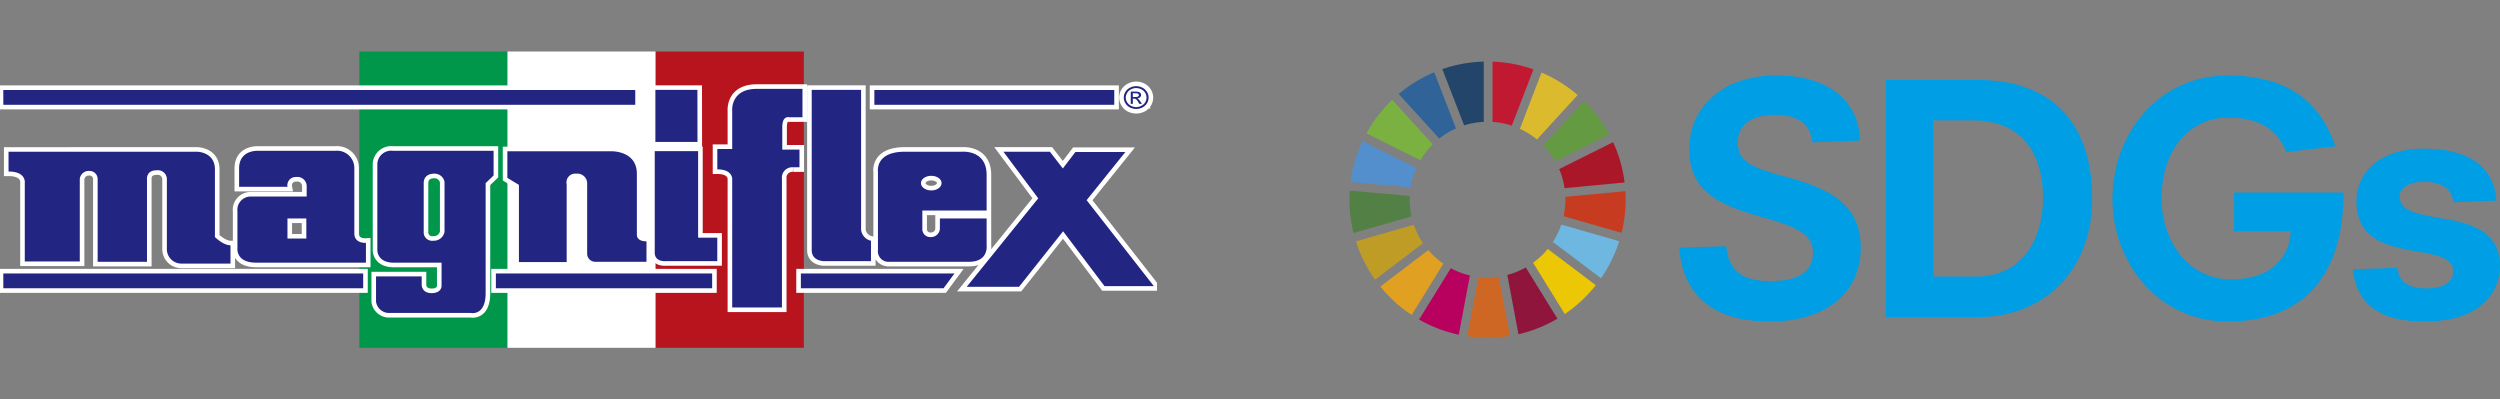 <svg xmlns="http://www.w3.org/2000/svg" xmlns:xlink="http://www.w3.org/1999/xlink" width="488.331" height="78" viewBox="0 0 488.331 78">
  <rect x="0" y="0" width="488.331" height="78" fill="#808080" stroke="none"/>
  <defs>
    <clipPath id="clip-path">
      <rect id="長方形_1840" data-name="長方形 1840" width="226" height="78" transform="translate(-0.401 0.384)" fill="#fff" stroke="#707070" stroke-width="1"/>
    </clipPath>
  </defs>
  <g id="グループ_5160" data-name="グループ 5160" transform="translate(-439 -20210.322)">
    <g id="マスクグループ_18" data-name="マスクグループ 18" transform="translate(439.401 20209.938)" clip-path="url(#clip-path)">
      <g id="magni_logo" transform="translate(112.615 39.384)">
        <g id="グループ_2986" data-name="グループ 2986" transform="translate(-112.37 -28.937)">
          <g id="グループ_2985" data-name="グループ 2985">
            <g id="グループ_2983" data-name="グループ 2983" transform="translate(69.539)">
              <rect id="長方形_1868" data-name="長方形 1868" width="28.944" height="57.874" fill="#00974b"/>
              <rect id="長方形_1869" data-name="長方形 1869" width="28.948" height="57.874" transform="translate(28.944)" fill="#fff"/>
              <rect id="長方形_1870" data-name="長方形 1870" width="28.945" height="57.874" transform="translate(57.893)" fill="#b8141e"/>
            </g>
            <g id="グループ_2984" data-name="グループ 2984" transform="translate(0 6.767)">
              <path id="パス_2955" data-name="パス 2955" d="M152.181,38.418H28.74v2.889H152.181ZM60.69,69.352a2.83,2.83,0,0,0,2.848,2.975h9.578V68.755c-1.431,0-3.041-1.607-3.041-1.607V53.927c0-3.4-3.432-3.444-3.432-3.444H29.761v3.86c3.57,0,3.173,2.329,3.173,2.329V71.914H43.678V55.839a1.741,1.741,0,0,1,1.875-1.607,1.576,1.576,0,0,1,1.615,1.607V71.975h9.639V55.954s-.26-1.848,1.873-1.848a1.767,1.767,0,0,1,2.01,1.848ZM164.321,38.4h-8.21v10.17h8.224ZM28.74,77.153H99.035V74.261H28.74Zm173.109-5.178h15.534c3.874,0,3.43-3.221,3.43-3.221V63.512h-9.129v2.029a1.723,1.723,0,0,1-1.737,1.607,1.548,1.548,0,0,1-1.69-1.43V61.971h12.556V55c0-4.945-4.786-4.521-4.786-4.521h-11.2c-5.881,0-5.239,3.929-5.239,3.929v15.24a2.062,2.062,0,0,0,2.258,2.325M210,55.187c1.106,0,2.009.625,2.009,1.423s-.9,1.425-2.009,1.425-2.012-.635-2.012-1.425.9-1.423,2.012-1.423M189.036,71.854h9.19V67.865a2.477,2.477,0,0,1-1.932-2.147V38.4h-9.645v31.31c0,2.143,2.387,2.143,2.387,2.143M152.494,54.786c0-4.579-5.041-4.4-5.041-4.4H127.2v5.2l2.258,1.37V72.033h9.327V56.849a1.708,1.708,0,0,1,1.87-2.082,1.915,1.915,0,0,1,2.132,2.018V70.419a1.571,1.571,0,0,0,1.624,1.556h9.962V67.982c-2.013,0-1.878-1.3-1.878-1.3Zm30.532-1.268h1.233V50.058H180.9v-4.4c0-2.325,1.351-1.91,1.351-1.91h2.591V38.2h-8.925c-5.242,0-4.8,4.355-4.8,4.355V49.94h-2.908v3.987c3.043,0,2.908,1.912,2.908,1.912V80.9h9.715V55.777a2.031,2.031,0,0,1,2.194-2.259m57.321,6.423,7.57-9.411h-9.762L235.7,53.747l-2.526-3.265H224.1l6.794,9.1L216.928,76.857h10.218l8.606-10.84,8.09,10.714h9.637ZM101.8,53.222V69.651s-.132,2.5,3.234,2.5h9.313v4.58s0,1.367-1.945,1.367-1.938-1.6-1.938-1.6V74.832h-8.92v4.945a2.577,2.577,0,0,0,2.716,2.193h15.784s2.912.66,2.912-3.871V56.61l1.554-1.494V50.3h-19.6a2.725,2.725,0,0,0-3.106,2.926M110.858,66.2v-9.66c0-.589.319-1.776,2.066-1.776a1.968,1.968,0,0,1,2,1.609v9.757a2.115,2.115,0,0,1-2.2,1.731,1.644,1.644,0,0,1-1.87-1.662m53.606-15.84h-8.475V70.181c0,1.851,2.062,1.673,2.062,1.673h10.158V67.263h-3.745ZM97.307,66.433V53.747A3.383,3.383,0,0,0,93.552,50.3H78.608S74.8,50,74.8,53.747v3.582h9.448a1.615,1.615,0,0,1,1.679-1.909,1.811,1.811,0,0,1,2.07,1.909v1.9H77.054a2.6,2.6,0,0,0-2.58,2.917v7.137s-.4,2.867,3.688,2.867h21.41v-3.87s-2.264.182-2.264-1.848m-9.378,1.009H84.245V63.512h3.684Zm37.025,9.71H167.2V74.261H124.954ZM245.747,38.418H198.883v2.889h46.864Z" transform="translate(-28.74 -37.67)" fill="#262d70" stroke="#fff" stroke-width="1.793"/>
              <path id="パス_2956" data-name="パス 2956" d="M233.68,37.71a2.571,2.571,0,0,1,1.183.286,2.167,2.167,0,0,1,.907.824,2.089,2.089,0,0,1,.333,1.114,2.221,2.221,0,0,1-.314,1.113,2.336,2.336,0,0,1-.9.832,2.756,2.756,0,0,1-1.207.28,2.8,2.8,0,0,1-1.219-.28,2.157,2.157,0,0,1-.887-.832,2.033,2.033,0,0,1-.323-1.113,2.1,2.1,0,0,1,.323-1.114A2.254,2.254,0,0,1,232.49,38a2.556,2.556,0,0,1,1.19-.286m0,.369a2.142,2.142,0,0,0-1.007.245,1.728,1.728,0,0,0-.748.681,1.788,1.788,0,0,0-.281.929,1.641,1.641,0,0,0,.281.934,1.784,1.784,0,0,0,.739.675,2.143,2.143,0,0,0,1.016.255,2.087,2.087,0,0,0,1-.255,1.9,1.9,0,0,0,.758-.675,1.832,1.832,0,0,0,.252-.934,1.771,1.771,0,0,0-.259-.929,1.808,1.808,0,0,0-.75-.681,2.156,2.156,0,0,0-1-.245m-1.066,3.092V38.776h.886a2.691,2.691,0,0,1,.68.068.7.7,0,0,1,.327.225.573.573,0,0,1,.126.359.6.6,0,0,1-.211.458.908.908,0,0,1-.548.216.694.694,0,0,1,.229.126,2.72,2.72,0,0,1,.378.471l.324.471h-.512l-.231-.372a1.872,1.872,0,0,0-.445-.56.608.608,0,0,0-.343-.089h-.255v1.02Zm.406-1.35h.525a1.022,1.022,0,0,0,.51-.1.321.321,0,0,0,.143-.269.3.3,0,0,0-.08-.195.332.332,0,0,0-.165-.118,1.458,1.458,0,0,0-.444-.041h-.488Z" transform="translate(-12.389 -37.71)" fill="#262d70" stroke="#fff" stroke-width="1.793"/>
              <path id="パス_2957" data-name="パス 2957" d="M172.891,74.451h27.874l2.133-2.884H172.891Z" transform="translate(-17.101 -34.976)" fill="#262d70" stroke="#fff" stroke-width="1.793"/>
            </g>
            <path id="パス_2958" data-name="パス 2958" d="M152.181,38.418H28.74v2.889H152.181ZM60.69,69.352a2.83,2.83,0,0,0,2.848,2.975h9.578V68.755c-1.431,0-3.041-1.607-3.041-1.607V53.927c0-3.4-3.432-3.444-3.432-3.444H29.761v3.86c3.57,0,3.173,2.329,3.173,2.329V71.914H43.678V55.839a1.741,1.741,0,0,1,1.875-1.607,1.576,1.576,0,0,1,1.615,1.607V71.975h9.639V55.954s-.26-1.848,1.873-1.848a1.767,1.767,0,0,1,2.01,1.848ZM164.321,38.4h-8.21v10.17h8.224ZM28.74,77.153H99.035V74.261H28.74Zm173.109-5.178h15.534c3.874,0,3.43-3.221,3.43-3.221V63.512h-9.129v2.029a1.723,1.723,0,0,1-1.737,1.607,1.548,1.548,0,0,1-1.69-1.43V61.971h12.556V55c0-4.945-4.786-4.521-4.786-4.521h-11.2c-5.881,0-5.239,3.929-5.239,3.929v15.24a2.062,2.062,0,0,0,2.258,2.325M210,55.187c1.106,0,2.009.625,2.009,1.423s-.9,1.425-2.009,1.425-2.012-.635-2.012-1.425.9-1.423,2.012-1.423M189.036,71.854h9.19V67.865a2.477,2.477,0,0,1-1.932-2.147V38.4h-9.645v31.31c0,2.143,2.387,2.143,2.387,2.143M152.494,54.786c0-4.579-5.041-4.4-5.041-4.4H127.2v5.2l2.258,1.37V72.033h9.327V56.849a1.708,1.708,0,0,1,1.87-2.082,1.915,1.915,0,0,1,2.132,2.018V70.419a1.571,1.571,0,0,0,1.624,1.556h9.962V67.982c-2.013,0-1.878-1.3-1.878-1.3Zm30.532-1.268h1.233V50.058H180.9v-4.4c0-2.325,1.351-1.91,1.351-1.91h2.591V38.2h-8.925c-5.242,0-4.8,4.355-4.8,4.355V49.94h-2.908v3.987c3.043,0,2.908,1.912,2.908,1.912V80.9h9.715V55.777a2.031,2.031,0,0,1,2.194-2.259m57.321,6.423,7.57-9.411h-9.762L235.7,53.747l-2.526-3.265H224.1l6.794,9.1L216.928,76.857h10.218l8.606-10.84,8.09,10.714h9.637ZM101.8,53.222V69.651s-.132,2.5,3.234,2.5h9.313v4.58s0,1.367-1.945,1.367-1.938-1.6-1.938-1.6V74.832h-8.92v4.945a2.577,2.577,0,0,0,2.716,2.193h15.784s2.912.66,2.912-3.871V56.61l1.554-1.494V50.3h-19.6a2.725,2.725,0,0,0-3.106,2.926M110.858,66.2v-9.66c0-.589.319-1.776,2.066-1.776a1.968,1.968,0,0,1,2,1.609v9.757a2.115,2.115,0,0,1-2.2,1.731,1.644,1.644,0,0,1-1.87-1.662m53.606-15.84h-8.475V70.181c0,1.851,2.062,1.673,2.062,1.673h10.158V67.263h-3.745ZM97.307,66.433V53.747A3.383,3.383,0,0,0,93.552,50.3H78.608S74.8,50,74.8,53.747v3.582h9.448a1.615,1.615,0,0,1,1.679-1.909,1.811,1.811,0,0,1,2.07,1.909v1.9H77.054a2.6,2.6,0,0,0-2.58,2.917v7.137s-.4,2.867,3.688,2.867h21.41v-3.87s-2.264.182-2.264-1.848m-9.378,1.009H84.245V63.512h3.684Zm37.025,9.71H167.2V74.261H124.954ZM245.747,38.418H198.883v2.889h46.864Z" transform="translate(-28.74 -30.904)" fill="#232583"/>
            <path id="パス_2959" data-name="パス 2959" d="M233.68,37.71a2.571,2.571,0,0,1,1.183.286,2.167,2.167,0,0,1,.907.824,2.089,2.089,0,0,1,.333,1.114,2.221,2.221,0,0,1-.314,1.113,2.336,2.336,0,0,1-.9.832,2.756,2.756,0,0,1-1.207.28,2.8,2.8,0,0,1-1.219-.28,2.157,2.157,0,0,1-.887-.832,2.033,2.033,0,0,1-.323-1.113,2.1,2.1,0,0,1,.323-1.114A2.254,2.254,0,0,1,232.49,38a2.556,2.556,0,0,1,1.19-.286m0,.369a2.142,2.142,0,0,0-1.007.245,1.728,1.728,0,0,0-.748.681,1.788,1.788,0,0,0-.281.929,1.641,1.641,0,0,0,.281.934,1.784,1.784,0,0,0,.739.675,2.143,2.143,0,0,0,1.016.255,2.087,2.087,0,0,0,1-.255,1.9,1.9,0,0,0,.758-.675,1.832,1.832,0,0,0,.252-.934,1.771,1.771,0,0,0-.259-.929,1.808,1.808,0,0,0-.75-.681,2.156,2.156,0,0,0-1-.245m-1.066,3.092V38.776h.886a2.691,2.691,0,0,1,.68.068.7.7,0,0,1,.327.225.573.573,0,0,1,.126.359.6.6,0,0,1-.211.458.908.908,0,0,1-.548.216.694.694,0,0,1,.229.126,2.72,2.72,0,0,1,.378.471l.324.471h-.512l-.231-.372a1.872,1.872,0,0,0-.445-.56.608.608,0,0,0-.343-.089h-.255v1.02Zm.406-1.35h.525a1.022,1.022,0,0,0,.51-.1.321.321,0,0,0,.143-.269.3.3,0,0,0-.08-.195.332.332,0,0,0-.165-.118,1.458,1.458,0,0,0-.444-.041h-.488Z" transform="translate(-12.389 -30.943)" fill="#232583"/>
            <path id="パス_2960" data-name="パス 2960" d="M172.891,74.451h27.874l2.133-2.884H172.891Z" transform="translate(-17.101 -28.21)" fill="#232583"/>
          </g>
        </g>
      </g>
    </g>
    <g id="SDGS_logo" transform="translate(814.961 20249.32)">
      <g id="グループ_2921" data-name="グループ 2921" transform="translate(-112.37 -26.968)">
        <g id="グループ_2919" data-name="グループ 2919" transform="translate(64.404 2.708)">
          <g id="グループ_2918" data-name="グループ 2918">
            <path id="パス_2773" data-name="パス 2773" d="M121.441,51.662c-.273-3.267-2.451-5.378-7.285-5.378-4.357,0-7.285,1.771-7.285,5.378,0,3.677,2.518,4.9,9.191,6.672,8.851,2.315,14.841,5.514,14.841,13.889,0,8.781-6.671,14.432-17.769,14.432-12.935,0-17.155-6.944-17.7-14.432l9.189-.273c.479,5.106,3.61,6.809,8.511,6.809,5.243,0,8.442-1.5,8.442-5.584,0-3.745-3.472-5.1-10.075-6.944-9.328-2.588-14.094-5.515-14.094-13.412,0-7.558,6.06-14.229,17.02-14.229,11.1,0,16.271,5.854,16.271,12.731Z" transform="translate(-95.434 -38.592)" fill="#009ee5"/>
            <path id="パス_2774" data-name="パス 2774" d="M125.622,39.253h18.04c14.094,0,22.263,8.17,22.263,23.148,0,14.773-10.211,23.148-21.99,23.148H125.622Zm17.632,38.4c9.532,0,13.072-8.034,13.072-15.319,0-7.761-3.335-15.182-13.753-15.182h-7.693v30.5Z" transform="translate(-85.248 -38.369)" fill="#009ee5"/>
            <path id="パス_2775" data-name="パス 2775" d="M182.472,61.466H203.85c0,16.612-8.17,25.19-22.6,25.19-13.684,0-22.534-11.574-22.534-24.032s8.85-24.032,22.534-24.032c15.249,0,19.2,8.918,21.037,13.821l-9.6,1.156c-1.633-4.084-4.9-6.739-11.436-6.739-7.217,0-12.935,5.992-12.935,15.795,0,8.374,5.243,15.795,13.548,15.795,7.9,0,11.369-4.221,11.71-9.4h-11.1Z" transform="translate(-74.083 -38.592)" fill="#009ee5"/>
            <path id="パス_2776" data-name="パス 2776" d="M213.444,59.766c-.2-2.656-2.314-4.016-5.787-4.016-2.382,0-4.7.952-4.7,2.858,0,6.809,19.606.817,19.606,13.684,0,4.153-2.859,10.757-14.773,10.757-7.625,0-13.207-2.587-13.956-10.211l8.713-.273c.2,3.2,2.859,4.016,5.584,4.016,2.247,0,5.31-.613,5.31-3.335,0-6.4-18.926-.544-18.926-13.684,0-4.9,3.743-10.279,13.207-10.279,8.238,0,13.616,3.131,14.162,10.143Z" transform="translate(-62.232 -34.985)" fill="#009ee5"/>
          </g>
        </g>
        <g id="グループ_2920" data-name="グループ 2920">
          <path id="パス_2777" data-name="パス 2777" d="M60.3,53.957a15.348,15.348,0,0,1,2.419-3.112l-7.928-8.693A27.192,27.192,0,0,0,49.757,48.7Z" transform="translate(-46.442 -34.683)" fill="#7bb141"/>
          <path id="パス_2778" data-name="パス 2778" d="M72.173,49.16A15.1,15.1,0,0,1,75.5,51.241l7.951-8.681A27.091,27.091,0,0,0,76.4,38.166Z" transform="translate(-38.878 -36.027)" fill="#dbbb2d"/>
          <path id="パス_2779" data-name="パス 2779" d="M88.444,48.339,77.908,53.592a15.081,15.081,0,0,1,1.055,3.725L90.684,56.21a26.671,26.671,0,0,0-2.24-7.871" transform="translate(-36.943 -32.595)" fill="#aa1728"/>
          <path id="パス_2780" data-name="パス 2780" d="M77.932,54.1l10.537-5.253a27.033,27.033,0,0,0-4.924-6.535l-7.951,8.676A15.143,15.143,0,0,1,77.932,54.1" transform="translate(-37.724 -34.627)" fill="#649a42"/>
          <path id="パス_2781" data-name="パス 2781" d="M59.043,57.17c0-.235.008-.473.019-.71L47.335,55.413c-.035.58-.058,1.166-.058,1.757a27.05,27.05,0,0,0,.8,6.524L59.4,60.446a15.182,15.182,0,0,1-.357-3.275" transform="translate(-47.278 -30.208)" fill="#538044"/>
          <path id="パス_2782" data-name="パス 2782" d="M76.961,63.932A15.2,15.2,0,0,1,74.1,66.623l6.192,10.024a27.292,27.292,0,0,0,6.062-5.631Z" transform="translate(-38.228 -27.334)" fill="#ebc705"/>
          <path id="パス_2783" data-name="パス 2783" d="M78.908,57.145a14.9,14.9,0,0,1-.35,3.235l11.323,3.255a26.915,26.915,0,0,0,.792-6.49c0-.554-.019-1.1-.052-1.656L78.9,56.6c.007.182.012.365.012.547" transform="translate(-36.724 -30.183)" fill="#c73c21"/>
          <path id="パス_2784" data-name="パス 2784" d="M61.16,64.1l-9.37,7.12a27.166,27.166,0,0,0,6.119,5.545L64.1,66.754A15.391,15.391,0,0,1,61.16,64.1" transform="translate(-45.756 -27.277)" fill="#e0a123"/>
          <path id="パス_2785" data-name="パス 2785" d="M59.179,57.209A15,15,0,0,1,60.3,53.43L49.766,48.186a26.794,26.794,0,0,0-2.324,7.97Z" transform="translate(-47.223 -32.647)" fill="#538fcd"/>
          <path id="パス_2786" data-name="パス 2786" d="M80.124,76.643,73.941,66.631A15.277,15.277,0,0,1,70.333,68.1l2.183,11.579a26.758,26.758,0,0,0,7.609-3.036" transform="translate(-39.499 -26.423)" fill="#8f153d"/>
          <path id="パス_2787" data-name="パス 2787" d="M78.637,60.372a15.178,15.178,0,0,1-1.646,3.39l9.4,7.092a26.934,26.934,0,0,0,3.558-7.231Z" transform="translate(-37.253 -28.535)" fill="#6eb7e1"/>
          <path id="パス_2788" data-name="パス 2788" d="M71.46,72.344l-.821-4.363a15.235,15.235,0,0,1-2.195.16,14.865,14.865,0,0,1-1.771-.107l-2.18,11.581a27.15,27.15,0,0,0,8.323-.066L71.46,72.344" transform="translate(-41.469 -25.968)" fill="#cf6724"/>
          <path id="パス_2789" data-name="パス 2789" d="M68.174,48.35a14.953,14.953,0,0,1,3.763.728l4.229-10.991a26.778,26.778,0,0,0-7.992-1.514Z" transform="translate(-40.227 -36.565)" fill="#c11931"/>
          <path id="パス_2790" data-name="パス 2790" d="M67.374,68.161a15.129,15.129,0,0,1-3.733-1.41L57.448,76.767A26.879,26.879,0,0,0,65.2,79.728Z" transform="translate(-43.847 -26.383)" fill="#b8005e"/>
          <path id="パス_2791" data-name="パス 2791" d="M65.1,49.022a15.125,15.125,0,0,1,3.842-.682V36.567a26.889,26.889,0,0,0-8.1,1.475Z" transform="translate(-42.7 -36.567)" fill="#234569"/>
          <path id="パス_2792" data-name="パス 2792" d="M61.334,64a15,15,0,0,1-1.793-3.6L48.223,63.647a26.9,26.9,0,0,0,3.738,7.472Z" transform="translate(-46.959 -28.526)" fill="#be9c26"/>
          <path id="パス_2793" data-name="パス 2793" d="M62.4,51.075A15.354,15.354,0,0,1,65.663,49.1L61.41,38.125a26.958,26.958,0,0,0-6.94,4.25Z" transform="translate(-44.851 -36.041)" fill="#306498"/>
        </g>
      </g>
    </g>
  </g>
</svg>
